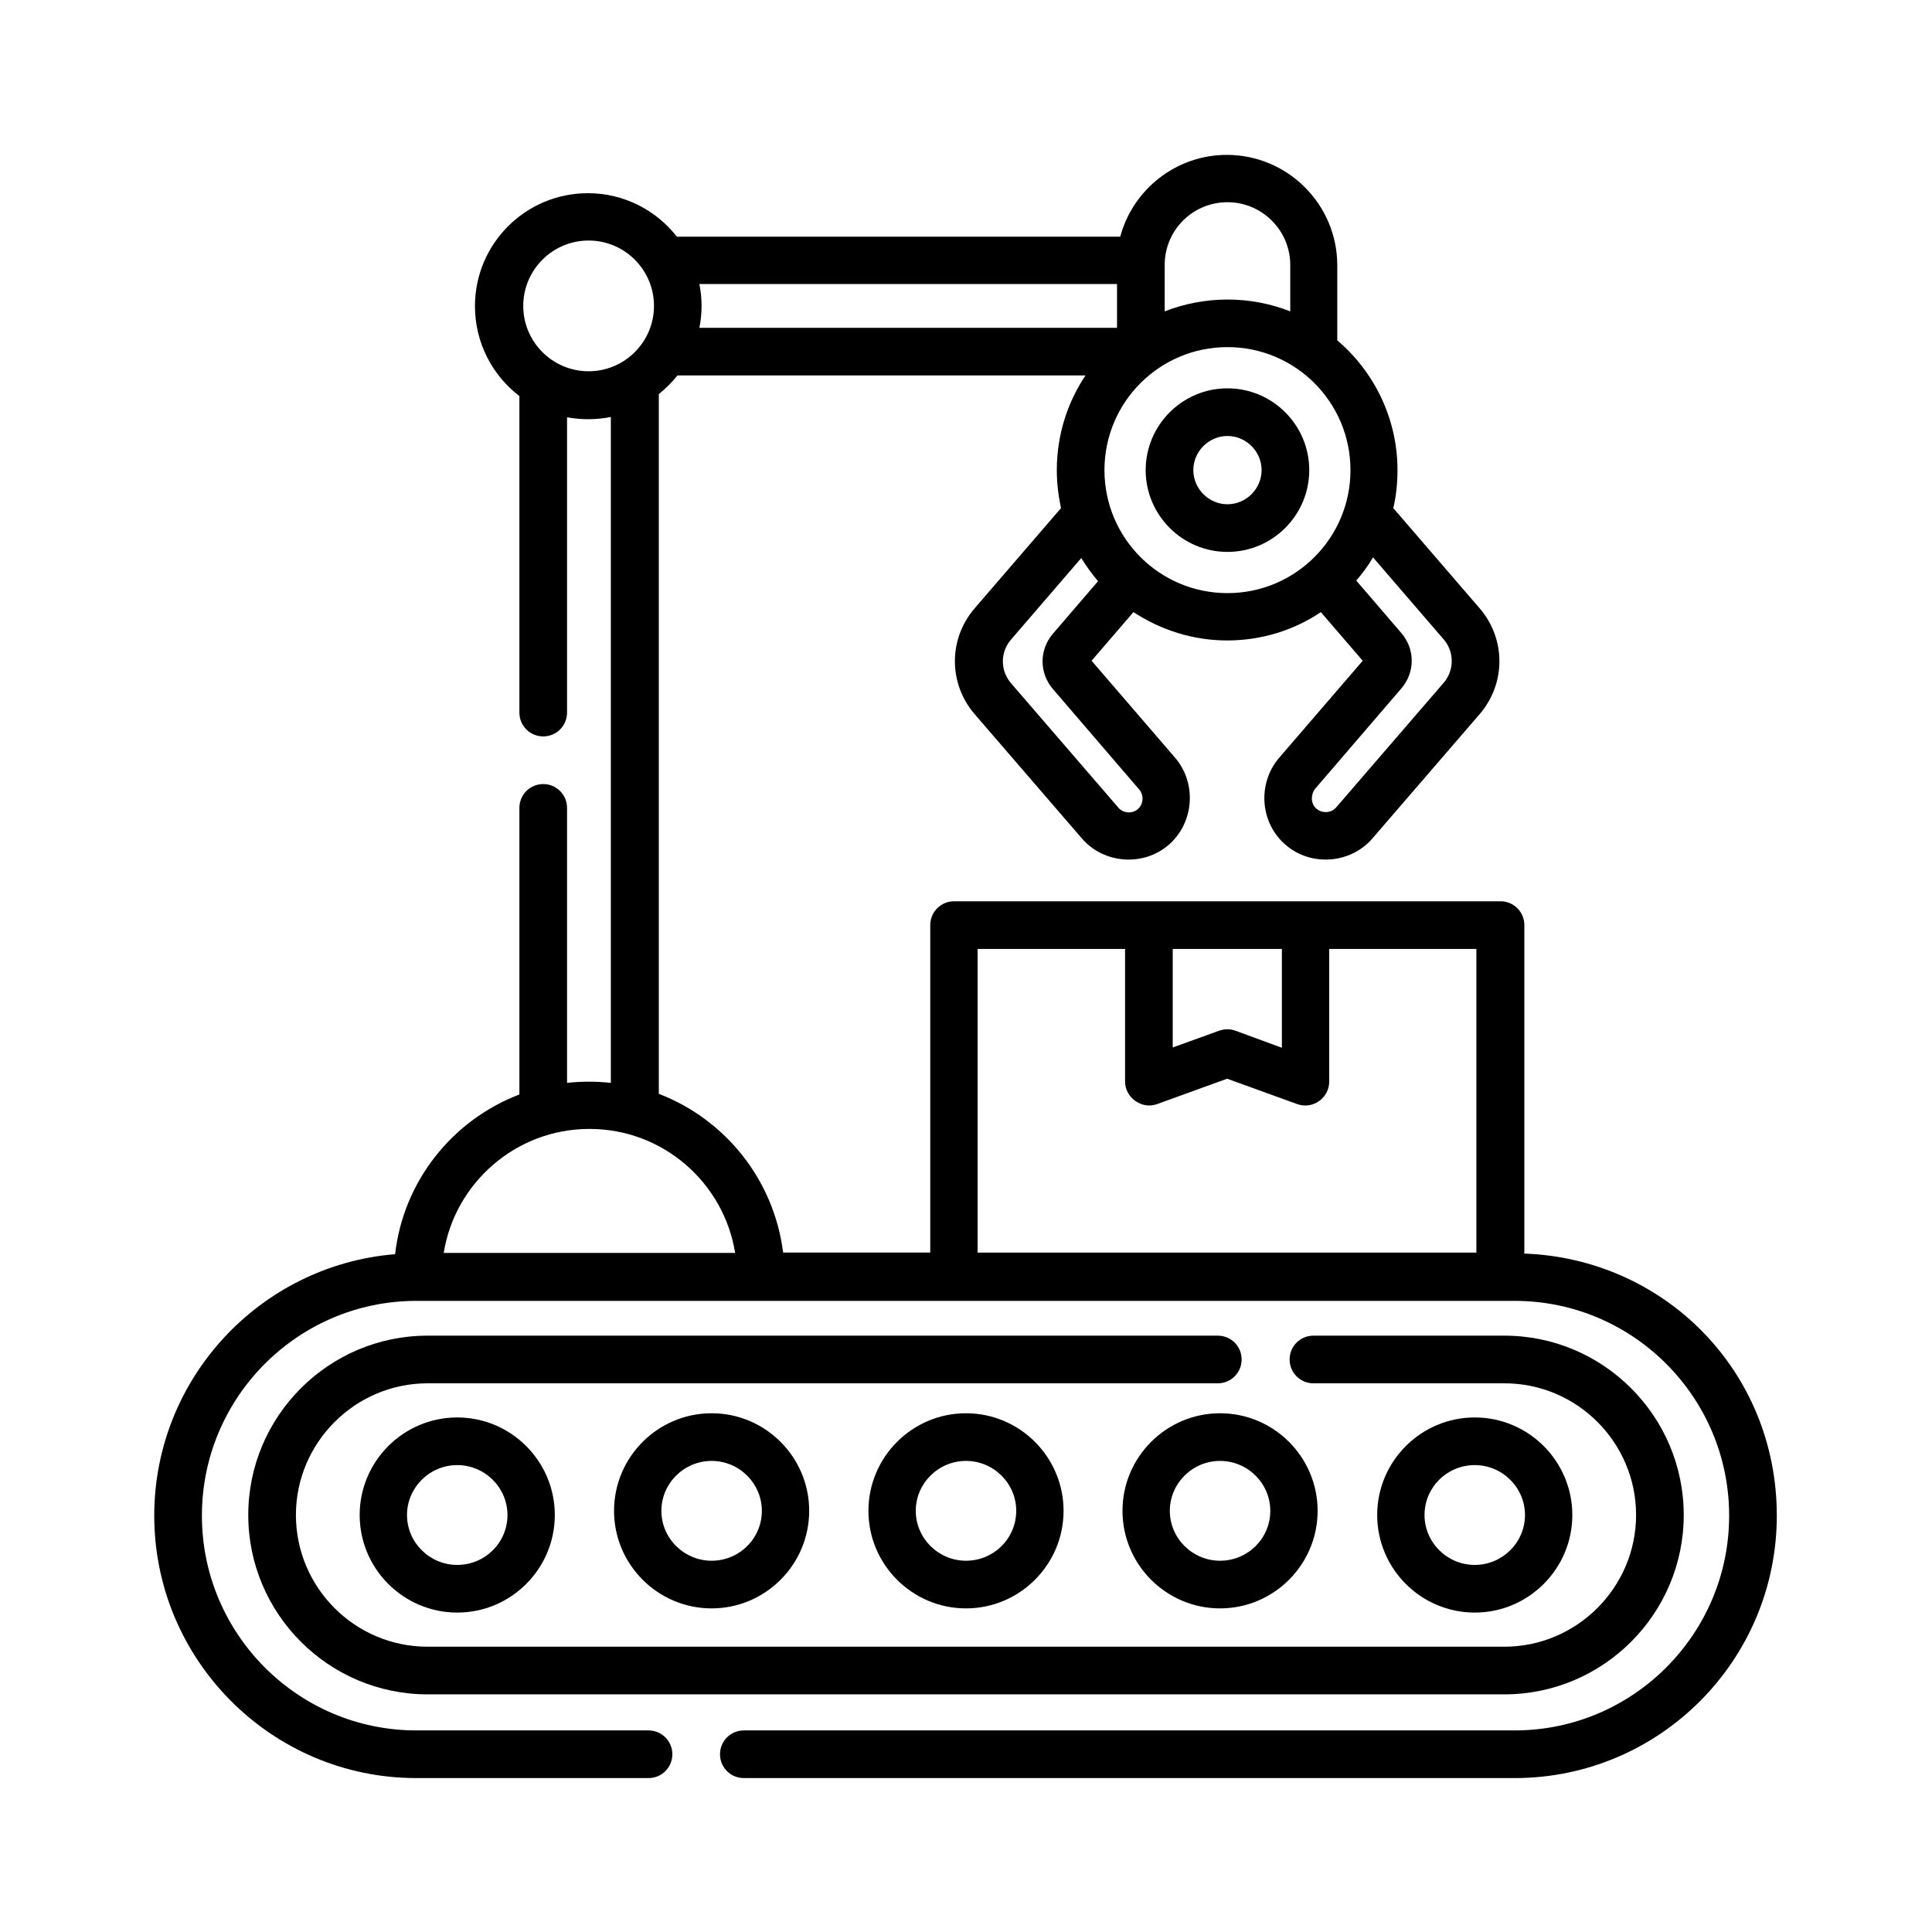 <?xml version="1.0" encoding="UTF-8"?>
<svg id="Camada_1" xmlns="http://www.w3.org/2000/svg" version="1.1" viewBox="0 0 60 60">
  <!-- Generator: Adobe Illustrator 29.5.0, SVG Export Plug-In . SVG Version: 2.1.0 Build 137)  -->
  <path d="M38.12,12.06c-1.4,0-2.54,1.14-2.54,2.54s1.14,2.54,2.54,2.54,2.54-1.14,2.54-2.54-1.14-2.54-2.54-2.54ZM38.12,15.66c-.58,0-1.06-.48-1.06-1.06s.48-1.06,1.06-1.06,1.06.48,1.06,1.06-.48,1.06-1.06,1.06Z"/>
  <path d="M47.34,38.91v-10.18c0-.41-.33-.74-.74-.74h-16.97c-.41,0-.74.33-.74.74v10.17h-4.57c-.28-2.26-1.8-4.14-3.86-4.93V12.24c.21-.17.41-.37.58-.58h12.67c-.56.84-.89,1.85-.89,2.94,0,.41.05.8.13,1.18l-2.68,3.11c-.82.95-.82,2.34,0,3.29l3.33,3.86c.67.78,1.89.88,2.68.21.8-.68.9-1.91.22-2.71l-2.6-3.02,1.3-1.51c.84.55,1.84.88,2.91.88s2.08-.32,2.91-.88l1.3,1.51-2.6,3.02c-.68.8-.59,2.03.22,2.71.79.67,2.01.57,2.68-.21l3.33-3.86c.82-.95.82-2.34,0-3.29l-2.68-3.11c.09-.38.13-.78.13-1.18,0-1.61-.73-3.06-1.87-4.03v-2.33c0-1.89-1.54-3.43-3.43-3.43-1.58,0-2.92,1.08-3.31,2.54h-13.77c-.64-.82-1.64-1.35-2.76-1.35-1.94,0-3.51,1.57-3.51,3.51,0,1.13.54,2.15,1.38,2.79v9.83c0,.41.33.74.74.74s.74-.33.74-.74v-9.17c.45.08.91.08,1.36-.01v20.68c-.45-.05-.91-.05-1.36,0v-8.54c0-.41-.33-.74-.74-.74s-.74.33-.74.74v8.9c-2.07.79-3.6,2.68-3.86,4.96-4.18.34-7.48,3.85-7.48,8.12,0,4.49,3.65,8.15,8.14,8.15h7.21c.41,0,.74-.33.74-.74s-.33-.74-.74-.74h-7.21c-3.67,0-6.66-2.99-6.66-6.67s2.99-6.67,6.66-6.67h34.11c3.67,0,6.66,2.99,6.66,6.67s-2.99,6.67-6.66,6.67h-23.94c-.41,0-.74.33-.74.74s.33.74.74.74h23.94c4.49,0,8.14-3.65,8.14-8.15s-3.5-7.99-7.86-8.14h0ZM32.7,21.4l2.68,3.12c.16.19.13.48-.07.63-.18.13-.44.1-.58-.07l-3.33-3.86c-.34-.39-.34-.97,0-1.36l2.18-2.53c.15.25.33.49.52.72l-1.4,1.63c-.43.5-.43,1.22,0,1.72h0ZM44.83,19.85c.34.39.34.97,0,1.36l-3.33,3.86c-.15.18-.43.2-.61.05-.09-.07-.14-.18-.15-.3,0-.12.03-.23.1-.32l2.68-3.12c.43-.5.43-1.22,0-1.72l-1.4-1.63c.19-.22.37-.46.52-.72l2.18,2.53ZM41.94,14.6c0,2.11-1.71,3.82-3.82,3.82s-3.82-1.71-3.82-3.82,1.71-3.82,3.82-3.82,3.82,1.71,3.82,3.82ZM38.12,6.28c1.07,0,1.95.87,1.95,1.95v1.44c-1.24-.49-2.65-.49-3.9,0v-1.44c0-1.08.87-1.95,1.95-1.95ZM34.69,8.82v1.36h-12.97c.09-.45.09-.91,0-1.36h12.97ZM16.25,9.5c0-1.12.91-2.03,2.03-2.03s2.03.91,2.03,2.03-.91,2.03-2.03,2.03-2.03-.91-2.03-2.03ZM36.42,29.47h3.39v3.07l-1.44-.53c-.16-.06-.34-.06-.51,0l-1.44.52v-3.07ZM30.37,29.47h4.57v4.12c0,.5.52.87.99.7l2.18-.79,2.18.79c.48.17.99-.19.99-.7v-4.12h4.57v9.43h-15.49v-9.43ZM18.31,35.06c2.28,0,4.17,1.67,4.52,3.85h-9.05c.35-2.18,2.25-3.85,4.52-3.85Z"/>
  <path d="M37.83,41.48H13.28c-3.07,0-5.57,2.5-5.57,5.57s2.5,5.57,5.57,5.57h33.44c3.07,0,5.57-2.5,5.57-5.57s-2.5-5.57-5.57-5.57h-5.93c-.41,0-.74.33-.74.74s.33.74.74.74h5.93c2.26,0,4.09,1.84,4.09,4.09s-1.84,4.09-4.09,4.09H13.28c-2.26,0-4.09-1.84-4.09-4.09s1.84-4.09,4.09-4.09h24.54c.41,0,.74-.33.74-.74s-.33-.74-.74-.74h0Z"/>
  <path d="M11.17,47.05c0,1.67,1.36,3.03,3.03,3.03s3.03-1.36,3.03-3.03-1.36-3.03-3.03-3.03-3.03,1.36-3.03,3.03ZM15.76,47.05c0,.86-.7,1.55-1.56,1.55s-1.56-.7-1.56-1.55.7-1.55,1.56-1.55c.86,0,1.56.7,1.56,1.55Z"/>
  <path d="M48.83,47.05c0-1.67-1.36-3.03-3.03-3.03s-3.03,1.36-3.03,3.03,1.36,3.03,3.03,3.03,3.03-1.36,3.03-3.03ZM44.24,47.05c0-.86.7-1.55,1.56-1.55s1.56.7,1.56,1.55-.7,1.55-1.56,1.55-1.56-.7-1.56-1.55Z"/>
  <path d="M19.07,46.92c0,1.67,1.36,3.03,3.03,3.03s3.03-1.36,3.03-3.03-1.36-3.03-3.03-3.03c-1.67,0-3.03,1.36-3.03,3.03ZM23.66,46.92c0,.86-.7,1.55-1.56,1.55s-1.56-.7-1.56-1.55.7-1.55,1.56-1.55c.86,0,1.56.7,1.56,1.55Z"/>
  <path d="M26.97,46.92c0,1.67,1.36,3.03,3.03,3.03s3.03-1.36,3.03-3.03-1.36-3.03-3.03-3.03-3.03,1.36-3.03,3.03ZM31.56,46.92c0,.86-.7,1.55-1.56,1.55s-1.56-.7-1.56-1.55.7-1.55,1.56-1.55c.86,0,1.56.7,1.56,1.55Z"/>
  <path d="M34.86,46.92c0,1.67,1.36,3.03,3.03,3.03s3.03-1.36,3.03-3.03-1.36-3.03-3.03-3.03c-1.67,0-3.03,1.36-3.03,3.03ZM39.45,46.92c0,.86-.7,1.55-1.56,1.55s-1.56-.7-1.56-1.55.7-1.55,1.56-1.55c.86,0,1.56.7,1.56,1.55Z"/>
</svg>